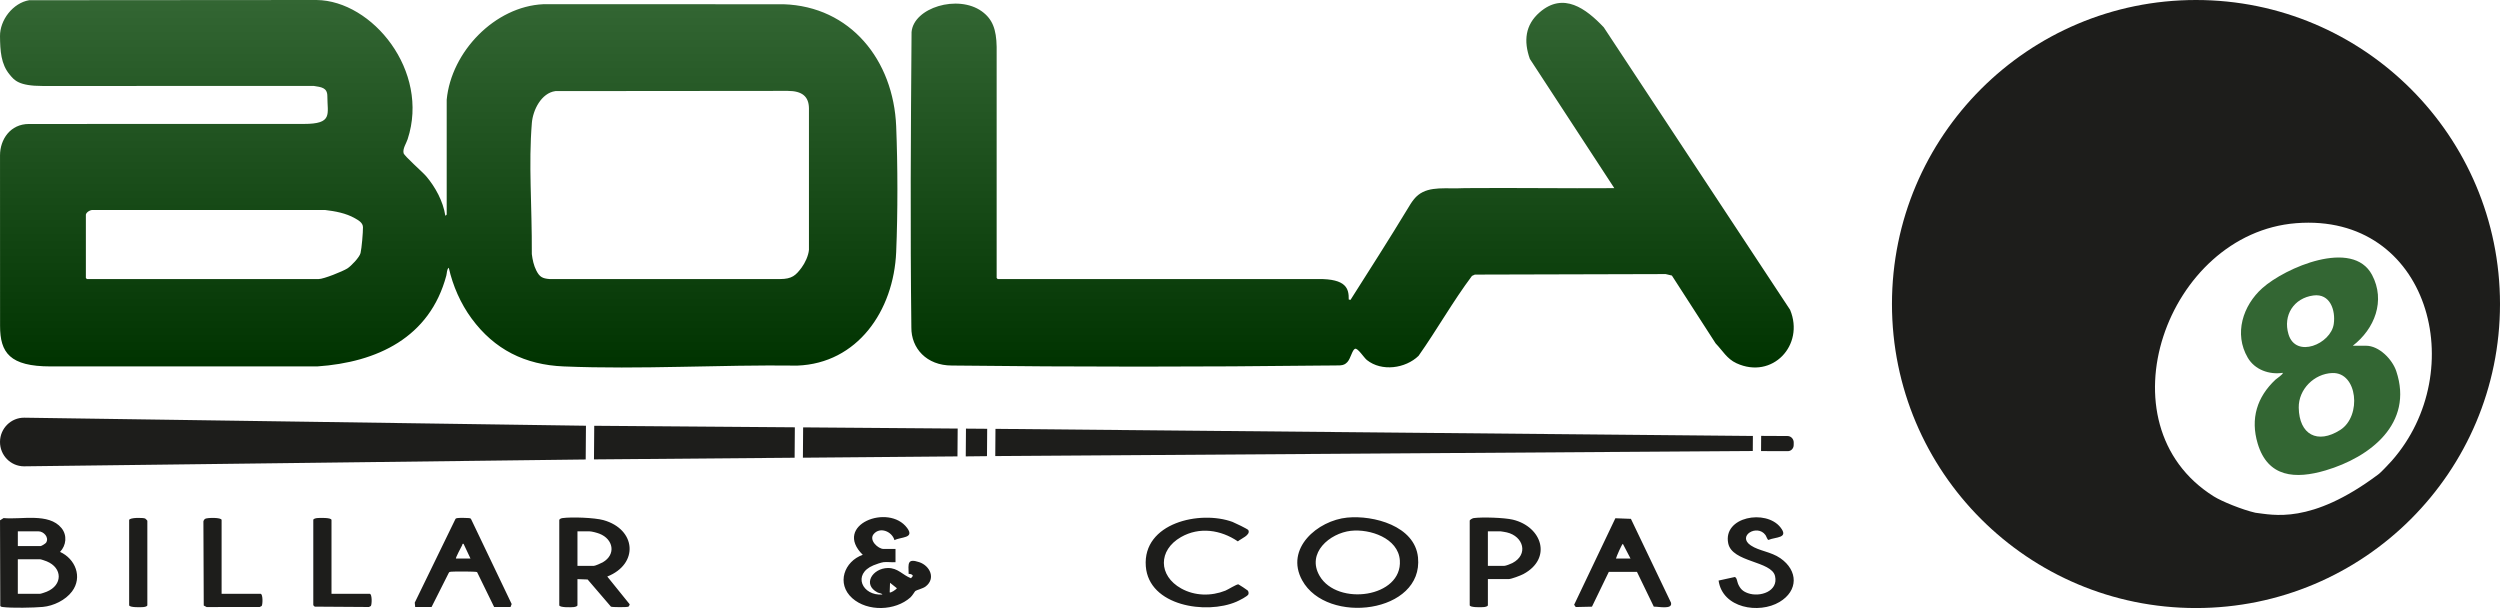 <?xml version="1.0" encoding="UTF-8"?>
<svg xmlns="http://www.w3.org/2000/svg" xmlns:xlink="http://www.w3.org/1999/xlink" id="Capa_2" data-name="Capa 2" viewBox="0 0 1644.63 400">
  <defs>
    <style>
      .cls-1 {
        fill: #1d1d1b;
      }

      .cls-2 {
        fill: url(#Degradado);
      }

      .cls-3 {
        fill: #363;
      }
    </style>
    <linearGradient id="Degradado" x1="590" y1="241.78" x2="590" y2="0" gradientUnits="userSpaceOnUse">
      <stop offset="0" stop-color="#030"></stop>
      <stop offset="1" stop-color="#363"></stop>
    </linearGradient>
  </defs>
  <g id="Capa_1-2" data-name="Capa 1">
    <g>
      <g>
        <path class="cls-1" d="M1444.63,0c-110.46,0-200,89.54-200,200s89.54,200,200,200,200-89.54,200-200S1555.09,0,1444.63,0ZM1573.32,303.26c-1.47,1.66-7.49,8.07-8.93,8.95-44.37,33.18-69.26,26.4-80.68,25.1-8.63-1.98-22.03-7.41-27.38-10.76-75.79-47.51-30.79-173.09,54.19-179.73,87.51-6.84,115.21,97.11,62.81,156.43Z"></path>
        <path class="cls-3" d="M1547.79,227.44h8.67c8.68,0,17.34,8.99,19.93,16.74,11.5,34.39-17.13,56.58-46.45,65.26-19.86,5.88-38.06,4.77-44.74-17.71-4.85-16.32-.45-30.59,11.77-42.01.67-.62,5.34-3.71,4.72-4.45-8.81,1.35-18.36-2-23-9.95-9.21-15.75-3.25-34.31,9.62-45.8,15.01-13.4,59.39-32.75,72.14-8.67,9.01,17.02,1.7,35.52-12.65,46.59ZM1521.89,194.37c-12.88,1.71-20.16,13.02-16.39,25.54,4.85,16.09,27.85,6.39,29.76-6.72,1.32-9.06-2.38-20.28-13.37-18.82ZM1534.31,245.39c-12,.47-22.26,10.74-22.08,22.79.27,17.72,12.29,24.22,27.29,14.67,14.33-9.13,11.39-38.1-5.21-37.45Z"></path>
      </g>
      <g>
        <path class="cls-1" d="M886.31,340.5c17.18-1.67,44.45,5.4,46.53,26.2,3.67,36.67-59.86,44.76-76.2,15.06-11.53-20.96,10.23-39.38,29.67-41.27ZM888.69,349.19c-13.97,1.58-29.37,14.61-20.57,29.69,11.7,20.05,54.48,14.23,52.77-10.26-1.03-14.7-19.82-20.82-32.2-19.42ZM39.49,363.07c9.99,4.5,15.02,16.53,7.86,26.06-4.28,5.69-12.15,9.48-19.17,10.13-5.99.55-20.56.84-26.29.08-.67-.09-1.24-.11-1.7-.7l-.18-56.34,2.36-1.49c11.5,1.15,29.75-3.63,38.07,6.56,3.88,4.75,3.17,11.4-.94,15.69ZM11.72,359.21h15.08c.51,0,3.17-1.64,3.54-2.23,2.18-3.54-1.72-7.44-4.97-7.44h-13.64v9.67ZM11.72,390.63h14.6c.62,0,3.58-1.03,4.39-1.37,10.58-4.32,10.57-15.67,0-19.99-.81-.33-3.78-1.37-4.39-1.37h-14.6v22.72ZM581.2,369.84c-1.52.18-5.06,1.41-6.59,2.05-14.1,5.87-7.35,20.26,5.87,19.21-.52-.87-2.17-.83-3.19-1.36-10.21-5.29-3.2-15.92,6.79-16.07,6.62-.1,9.74,4.66,15.22,6.74l1.27-1.57c-.6-1.16-1.64-1.31-2.82-1.29-.21-6.83-.97-10.37,6.94-7.74,7.11,2.37,11.03,10.75,4.28,15.97-1.85,1.44-6.04,2.37-6.82,3.02-.39.32-1.9,3.01-3.24,4.22-9.96,8.92-28.21,9.49-38.27.48-10.64-9.53-5.24-24.25,6.93-28.51-19.91-19.64,17.05-34.12,29.2-17.64,5.07,6.88-4.04,5.73-8.35,8-1.63-5.77-9.55-8.98-13.68-4-3.36,4.04,2.98,9.78,6.47,9.78h7.9v8.7c-2.52.21-5.44-.29-7.9,0ZM585.27,389.66c.64.67,4.24-1.89,4.78-2.66l-4.54-3.62-.23,6.28ZM367.91,342.05c.21-.75,1.41-1.13,2.13-1.23,6.05-.82,21.1-.29,26.96,1.35,21.53,6.03,23.38,28.82,2.5,37.11l14.76,18.28c-.16.5-.43,1.27-.87,1.54-.72.44-10.54.42-11.48-.01l-15.33-17.87-6.7-.24v17.16c0,.86-1.9,1.17-2.6,1.24-1.5.15-9.36.4-9.36-1.24v-56.07ZM379.88,372.26h10.77c.88,0,4.83-1.75,5.84-2.32,8.97-5.16,6.99-15.28-2.12-18.83-1.54-.6-5.09-1.57-6.59-1.57h-7.9v22.72ZM335.84,399.33h-10.77l-11.23-22.98c-.71-.48-15.25-.46-17.04-.25-.69.08-1.26.05-1.6.8l-11.3,22.43h-10.77l-.28-2.9,26.66-54.8c.24-.53.61-.68,1.15-.78,1.32-.25,6.24-.2,7.69-.03.69.08,1.26.05,1.6.8l26.65,55.75-.75,1.96ZM299.93,367.43h9.58l-4.55-9.67c-1-.22-.65.43-.95.96-.49.87-4.43,8.39-4.08,8.71ZM1076.88,376.21h-18.52s-11.08,22.89-11.08,22.89l-10.68.24-1.05-1.49,27.12-56.92,10.23.39,26.35,55.11c1.33,4.84-8.41,2.49-11.29,2.67l-11.08-22.89ZM1072.64,367.43l-5.03-9.66c-.62,0-4.21,8.3-4.55,9.66h9.58ZM810.89,343.37c-21.45-7.9-59.26.6-57.12,29.14,1.97,26.21,39.8,31.87,59.55,23.36,1.58-.68,7.73-3.69,7.98-5.01.16-.87.1-1.69-.5-2.41-.23-.28-5.74-3.95-6.1-4.03-1.07-.23-6.82,3.44-8.61,4.15-9.36,3.72-20.11,3.51-29-1.43-15.15-8.43-15.28-25.19-.18-33.82,12.14-6.94,26.21-4.79,37.42,2.83,1.83-1.7,8.72-4.21,6.84-7.48-.37-.64-8.96-4.81-10.3-5.3ZM978.81,380.96v17.16c0,.86-1.9,1.17-2.6,1.24-1.5.15-9.36.4-9.36-1.24v-55.58c0-.61,1.83-1.61,2.61-1.72,5.65-.76,20.29-.29,25.82,1.05,19.28,4.69,25.94,25.57,6.85,35.79-1.77.95-7.92,3.29-9.66,3.29h-13.64ZM978.81,372.26h10.77c.97,0,4.3-1.3,5.35-1.85,10.77-5.62,7.3-17.59-3.65-20.17-.64-.15-3.69-.7-4.1-.7h-8.38v22.72ZM1170.63,396.03c12.44-7.4,12.35-20.64.6-28.8-6.26-4.34-13.88-4.7-19.44-8.41-9.34-6.23,4.23-14.33,9.64-6.83.53.74,1.27,3.1,1.92,3.21,4.82-2.08,13.68-1,7.91-8.3-9.53-12.07-37.87-7.01-34.35,10.51,2.55,12.68,28.48,11.5,30.81,21.58s-9.99,14.05-17.84,11.24c-3.36-1.2-5.01-2.81-6.46-6.05-.62-1.39-.77-4.19-2.17-4.6l-10.67,2.34c2.52,18.17,26.54,22.14,40.06,14.1ZM145.77,342.05c0-1.72-9.45-1.57-10.8-.75-.54.33-1.05,1.08-1.16,1.73l.22,55.33,1.9.99,34.96-.04,1.26-.66c.75-1.16.86-8.02-.76-8.02h-25.61v-48.58ZM218.06,342.05c0-1.64-7.86-1.39-9.36-1.24-.71.07-2.6.37-2.6,1.24v56.07c0,.08.74.85.96.96l35.65.24,1.26-.66c.75-1.16.86-8.02-.76-8.02h-25.13v-48.58ZM84.97,398.12c0,1.64,7.86,1.39,9.36,1.24.71-.07,2.6-.37,2.6-1.24v-55.58c0-.1-1.2-1.33-1.45-1.44-1.31-.6-10.05-.74-10.52.96v56.07Z"></path>
        <path class="cls-1" d="M15.96,274.78l369.51,5.29-.17,22.2-369.59,4.5C6.97,306.7-.07,299.48,0,290.65c.07-8.83,7.21-15.94,15.96-15.87ZM390.75,302.22l131.99-1.1.15-20.01-131.97-1.01-.17,22.11ZM528.19,301.1l101.68-.86.14-18.31-101.67-.78-.15,19.94ZM635.32,300.24l13.97-.16.13-18-13.96-.11-.14,18.27ZM654.74,300.03l498.33-3.33.07-9.9-498.27-4.68-.13,17.91ZM1175.96,286.84l-17.38-.09-.07,10,17.65.04c2.09,0,3.79-1.76,3.82-3.95l.02-1.68c.03-2.37-1.78-4.3-4.04-4.32Z"></path>
        <path class="cls-2" d="M293.86,65.6c3.01-31.55,31.69-61.37,63.57-62.83l157.95.02c44.02,1.39,72.42,36.7,74.18,80.39,1.04,25.83,1.08,56.73,0,82.55-1.63,38.87-25.63,73.33-65.04,74.78-50.74-.66-103.14,2.66-153.77.54-25.33-1.06-45.46-11.03-60.55-31.58-7.18-9.78-12.31-21.47-14.97-33.33-1.34.96-1.17,3.48-1.6,5.1-10.88,40.88-45.55,57.12-84.92,59.81H33.28c-26.81,0-33.24-8.97-33.24-26.7l-.03-112.14c0-10.52,6.79-20.65,19.03-20.65l180.86-.03c19.26,0,15.45-6.35,15.45-18.28,0-5.72-4.15-5.95-8.96-6.72l-178.18.04c-16.11,0-18.8-3.86-21.86-7.51C.61,42.16.12,33.46,0,23.86-.13,13.14,8.57,1.92,19.19.14l189.06-.14c36.72.44,74.6,46.72,59.91,91.57-.93,2.83-3.33,6.17-2.67,9.16.42,1.9,12.46,12.37,14.83,15.16,6.09,7.15,11.2,16.57,12.63,25.96.12.15.91-.59.91-.7v-75.55ZM365.37,59.93c-9.28,1.27-14.81,12.47-15.49,20.98-2.23,27.66.12,53.21-.02,86.22.46,3.75,1.26,7.53,2.98,10.89,2.15,4.21,4,5.18,8.73,5.56h151.54c8.02,0,10.49-2.56,14.18-7.47,2.3-3.05,4.55-7.9,4.88-11.76v-93.2c-.13-7.61-4.39-11.36-14-11.36l-152.79.14ZM56.49,141.16v41.72l.69.7h152.43c3.33,0,15.72-5.01,18.84-6.94,2.46-1.52,8.1-7.39,8.74-10.18.77-3.35,1.63-13.46,1.59-16.97-.04-2.98-3-4.6-5.21-5.86-6.03-3.44-12.99-4.68-19.8-5.5H61.29c-1.72-.2-4.44,1.33-4.8,3.03ZM656.34,183.57l-.69-.7V30.84c-.2-11.56-2.71-18.29-9.76-23.38-15.72-11.31-44.92-2.42-46.22,13.67-.51,64.7-.9,129.62-.13,194.29-.14,13.65,9.97,25.04,26.62,25.04,81.86.97,164,.97,245.86,0,9.47-.22,11.59.7,14.35-2.28,2.18-2.35,3.19-7.97,5.01-8.72s5.82,5.79,7.85,7.4c9.71,7.74,25.34,5.58,33.97-2.77,12.14-17.21,22.55-35.79,35.14-52.59l1.9-.86,125.51-.34,4.1.96,28.79,44.64c4.62,4.79,7.38,10.13,13.7,13.05,23.56,10.88,44.99-11.84,35.28-35.15l-122.6-185.86c-11.66-12.29-26.51-23.45-42.17-9.82-9.55,8.31-10.57,18.93-6.44,30.61l55.57,85.04c-32.67.24-65.37-.3-98.04-.02-1.31.01-4.01.13-5.2.14-11.33.11-21.66-1.28-28.51,7.11-1.74,2.13-3.01,4.35-4.23,6.36-12.21,20.15-24.93,40.02-37.56,59.91l-1.17-.24c.13-7.09-1.46-13.67-20.19-13.47h-210.74Z"></path>
      </g>
    </g>
  </g>
</svg>

